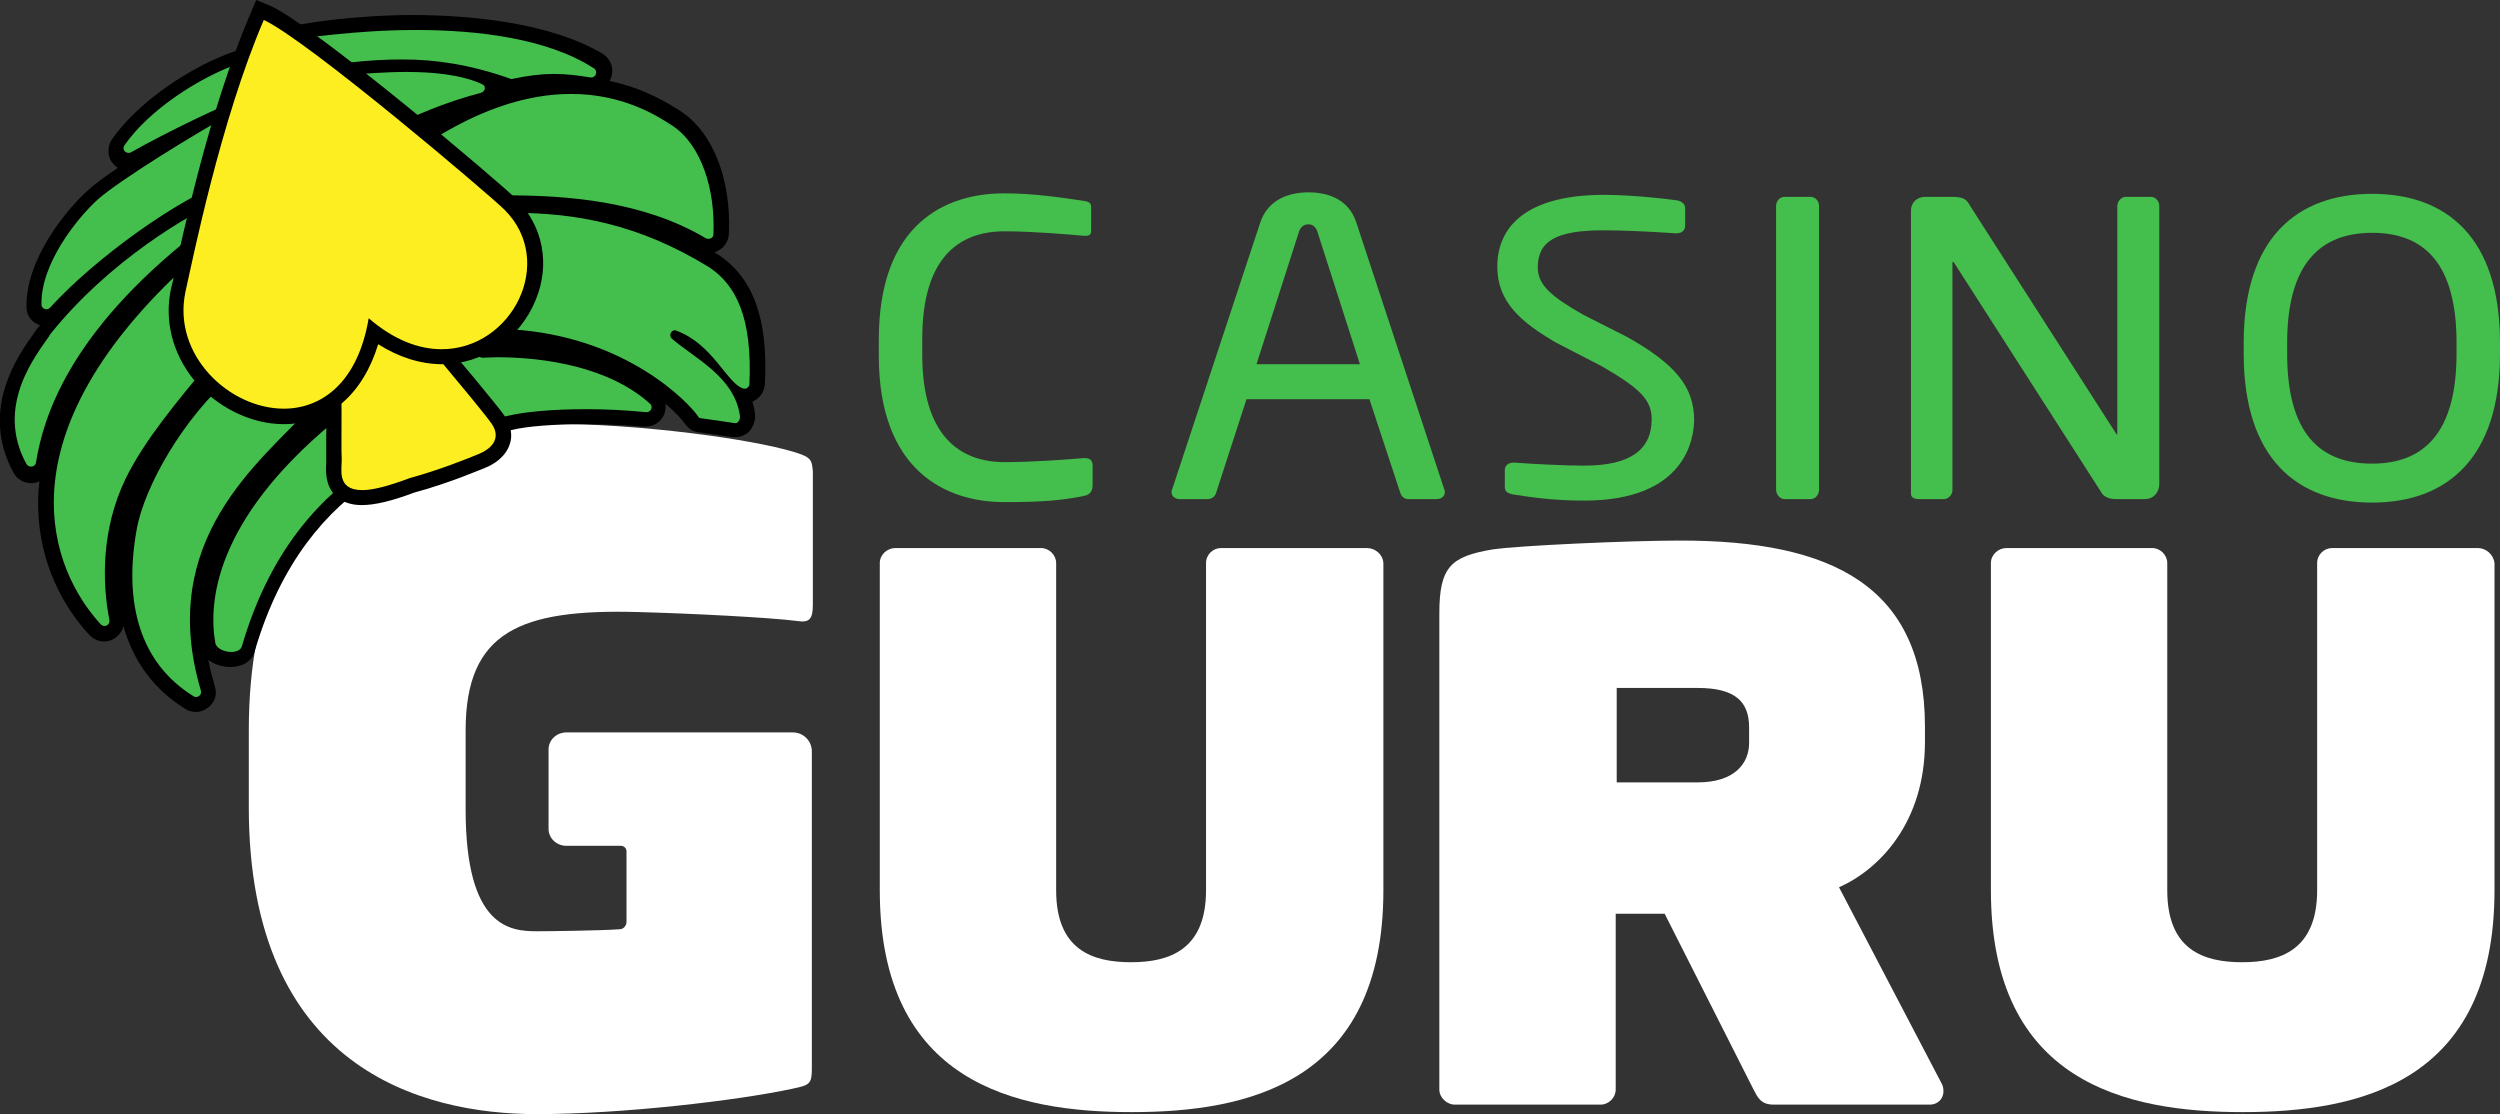 <?xml version="1.0" encoding="utf-8"?>
<!-- Generator: Adobe Illustrator 19.0.0, SVG Export Plug-In . SVG Version: 6.00 Build 0)  -->
<svg version="1.1" id="Layer_1" xmlns="http://www.w3.org/2000/svg" xmlns:xlink="http://www.w3.org/1999/xlink" x="0px" y="0px"
	 viewBox="92.7 285.4 500.4 223" style="enable-background:new 92.7 285.4 500.4 223;" xml:space="preserve">
<rect x="92.7" y="285.4" width="500.4" height="223" fill="#333333" stroke="none"/>
<style type="text/css">
	.st0{fill:#44BE4C;}
	.st1{fill:#FFFFFF;}
	.st2{fill:#FCEE21;}
</style>
<g>
	<path class="st0" d="M309.5,384.7c-4,0.8-7.7,1.2-15.8,1.2c-11.7,0-25.1-6.3-25.1-29.3v-3.2c0-23.3,13.4-29.3,25.1-29.3
		c6,0,11.8,0.9,15.9,1.5c0.9,0.1,1.5,0.4,1.5,1.2v4.8c0,0.6-0.2,1-1.1,1c-0.1,0-0.2,0-0.3,0c-3.4-0.3-10.4-0.9-15.9-0.9
		c-9.3,0-16.5,5.4-16.5,21.5v3.2c0,15.9,7.2,21.5,16.5,21.5c5.4,0,12.2-0.5,15.7-0.8c0.1,0,0.3,0,0.4,0c1,0,1.5,0.5,1.5,1.5v3.9
		C311.4,384,310.6,384.5,309.5,384.7z"/>
	<path class="st0" d="M380.2,385.3h-5.6c-0.9,0-1.4-0.6-1.6-1.2l-6.2-18.8h-24.6l-6.1,18.8c-0.2,0.7-0.9,1.2-1.7,1.2h-5.6
		c-0.9,0-1.6-0.6-1.6-1.3c0-0.2,0-0.4,0.1-0.6l17.6-53.3c1.6-5,6.1-6.2,9.7-6.2c3.5,0,8,1.1,9.6,6.1l17.6,53.4
		c0.1,0.2,0.1,0.4,0.1,0.6C381.8,384.7,381.3,385.3,380.2,385.3z M356.4,331.8c-0.3-0.9-0.9-1.5-1.8-1.5c-1,0-1.6,0.6-1.9,1.5
		l-8.5,26.5h20.7L356.4,331.8z"/>
	<path class="st0" d="M455.1,385.3h-5.2c-0.9,0-1.7-0.9-1.7-1.9v-56.8c0-0.9,0.7-1.8,1.7-1.8h5.2c0.9,0,1.7,0.8,1.7,1.8v56.8
		C456.8,384.4,456.1,385.3,455.1,385.3z"/>
	<path class="st0" d="M522.1,385.3h-5.9c-1.5,0-2.6-0.6-3-1.5l-29.3-45.7c-0.1-0.2-0.2-0.3-0.3-0.3c-0.1,0-0.1,0.1-0.1,0.3v45.4
		c0,0.9-0.8,1.8-1.7,1.8h-4.9c-0.9,0-1.7-0.2-1.7-1.1v-56.7c0-1.5,1.2-2.7,2.8-2.7h5.2c2.7,0,3.1,0.5,3.9,1.9l29.1,45.4l0.2,0.3
		c0.1,0,0.1-0.2,0.1-0.3v-45.5c0-0.9,0.8-1.8,1.7-1.8h5c1,0,1.7,0.9,1.7,1.8v55.9C524.8,384.1,523.6,385.3,522.1,385.3z"/>
	<path class="st0" d="M567.5,386c-14.9,0-25.7-8.7-25.7-29.8V354c0-21.1,10.8-29.8,25.7-29.8s25.6,8.7,25.6,29.8v2.2
		C593.1,377.2,582.4,386,567.5,386z M584.4,354c0-15.9-6.5-22-16.9-22c-10.3,0-17,6.1-17,22v2.2c0,15.9,6.5,22,17,22
		c10.3,0,16.9-6.1,16.9-22V354z"/>
	<g>
		<path class="st1" d="M251.4,375.8c-8-2.4-29.9-5.6-49.5-5.6c-24.1,0-59.4,8.3-59.4,61.4V447c0,52.2,34.6,61.4,57.6,61.4
			c17,0,40.2-2.7,51.3-5.1c3.3-0.7,3.8-0.9,3.8-4v-63.5c0-2.1-1.7-3.8-3.8-3.8h-12.6h-17.1h-15.6c-2,0-3.6,1.5-3.6,3.4v15.9
			c0,1.9,1.6,3.4,3.6,3.4H217c0.6,0,1.1,0.5,1.1,1.1v14.1c0,0.8-0.6,1.5-1.4,1.5c-4.2,0.3-15.1,0.4-16.5,0.4
			c-5.4,0-14.3-0.7-14.3-24.4v-15.8c0-19.9,11.1-24.3,34.3-23.7c11.2,0.3,26.6,1.1,32.1,1.8c2.5,0.4,3.1-0.5,3.1-3.3v-26.6
			C255.2,377.4,255.1,376.9,251.4,375.8z"/>
		<path class="st1" d="M366.3,395.1h-29.2c-1.6,0-3,1.3-3,3v65.5c0,11.8-7.2,14.4-15,14.4s-15-2.5-15-14.4v-65.5c0-1.6-1.4-3-3-3
			h-29.2c-1.6,0-3.1,1.3-3.1,3v65.5c0,38.5,27.1,44.4,50.4,44.4c23.2,0,50.4-5.8,50.4-44.4v-65.5C369.5,396.4,368,395.1,366.3,395.1
			z"/>
		<path class="st1" d="M588.7,395.1h-29.2c-1.6,0-3,1.3-3,3v65.5c0,11.8-7.2,14.4-15,14.4s-15-2.5-15-14.4v-65.5c0-1.6-1.4-3-3-3
			h-29.2c-1.6,0-3.1,1.3-3.1,3v65.5c0,38.5,27.1,44.4,50.4,44.4c23.2,0,50.4-5.8,50.4-44.4v-65.5
			C591.8,396.4,590.3,395.1,588.7,395.1z"/>
		<path class="st1" d="M460.8,463c8.1-3.6,17.2-13,17.2-29.1v-3c0-28.3-18.7-37.3-48.9-37.3c-10.3,0-32.7,1-37.8,1.8
			c-8.1,1.4-10.5,3.4-10.5,12.7v95.4c0,1.6,1.5,3,3.1,3h29.2c1.6,0,3-1.4,3-3v-35.2h9.8l17.8,35.2c0.8,1.5,1.4,3,4,3H479
			c1.4,0,2.7-1,2.7-2.7c0-0.5-0.1-1.1-0.4-1.6L460.8,463z M442.8,434.1c0,4.1-2.9,7.9-10.3,7.9h-16.2v-18.9h16.2
			c7.6,0,10.3,2.8,10.3,7.9V434.1z"/>
	</g>
	<path class="st0" d="M418.3,352.8l-8.7-4.4c-6.3-3.6-9.1-5.9-9.1-9.5c0-5.3,3.8-7.4,13.1-7.4c3.7,0,8.6,0.2,14.5,0.6h0.2
		c1,0,1.7-0.6,1.7-1.5v-3.5c0-0.6-0.3-1.3-1.6-1.6c-2.9-0.4-9.4-1.1-14.7-1.1c-13.7,0-21.3,5.1-21.3,14.4c0,7,4.7,11.1,11.8,15.2
		l9.1,4.7c7.4,4.3,10,6.6,10,10.6c0,6.2-4.4,9.3-13.5,9.3c-3.8,0-9.9-0.3-13.9-0.6h-0.3c-1,0-1.7,0.6-1.7,1.5v3.2
		c0,1,0.3,1.4,1.8,1.7h0.1c3.8,0.6,8.1,1.2,14,1.2c20.4,0,22-12.5,22-16.3C431.7,362.8,428.1,358.3,418.3,352.8z"/>
	<g>
		<path class="st0" d="M131.9,426.6c-0.5,0-0.9-0.1-1.3-0.4c-10.7-6.7-15-18.6-12.2-34.6c1.7-9.8,10.3-23.7,19.5-31.8
			c3.8-3.3,7.2-6,10.3-8.1c-0.4-0.7-0.8-1.6-1.1-2.3c-0.5,0.9-1.2,1.7-1.9,2.4c-3.4,3.2-4.9,3.9-6.1,3.9c-0.1,0-0.2,0-0.3,0l0,0
			c-0.2,0.2-0.9,0.8-2.7,3.1l-0.3,0.3c-6.7,8-13,15.6-16.6,23.1c-5.2,10.8-4.2,21.7-3.1,27.3c0.1,0.7,0,1.5-0.5,2
			c-0.5,0.6-1.2,0.9-1.9,0.9c-0.7,0-1.3-0.3-1.8-0.8c-13.4-14.6-16.8-41,14.3-71.2l0.2-0.1c4.5-3.7,10.5-8,13.9-10.3
			c-0.1-0.3-0.1-0.7-0.1-1c-1.9,1.3-4.3,2.9-7.3,5c-18.2,14.3-28.7,29.4-31.2,44.7c-0.2,1.2-1.2,2.1-2.4,2.1c-0.9,0-1.7-0.5-2.2-1.3
			c-6.4-11.6,0.9-21.9,4-26.3c0.2-0.3,0.5-0.7,0.6-0.9l0.1-0.1c11.8-14.9,28.9-25,34.9-27.3c1.1-0.4,2.2-0.8,3.2-1
			c0-0.2,0-0.4,0-0.6c-9.9,3.4-26.5,15.2-35.7,25.3c-0.5,0.5-1.1,0.8-1.8,0.8c-1.3,0-2.4-1-2.5-2.4c-0.3-9,7.6-18.5,11.8-22.3
			c2.6-2.3,9.8-7.1,17.4-11.7c-3.2,1.6-6.5,3.3-9.1,4.8c-0.4,0.2-0.8,0.3-1.2,0.3c-0.9,0-1.8-0.5-2.2-1.3c-0.4-0.8-0.4-1.8,0.2-2.5
			c5.3-7.6,15.9-14.3,23.7-17c0.7-0.2,1.5-0.4,2.3-0.4c1.5,0,3.2,0.4,4.9,1.3l1.6-0.2c-0.1-0.1-0.1-0.1-0.2-0.2
			c-0.7-0.9-1-2.1-0.8-3.2c0.2-0.9,0.8-1.7,1.7-1.9c3.8-1.1,14.4-2.7,26.3-2.7c11.1,0,26.4,1.4,36.6,8c0.9,0.6,1.3,1.7,1,2.8
			s-1.3,1.8-2.4,1.8c-0.1,0-0.3,0-0.4,0c-2.1-0.4-4.4-0.7-7-0.7c-2.5,0-5.1,0.3-8.1,1c-0.2,0-0.4,0.1-0.5,0.1c-0.3,0-0.6,0-0.8-0.1
			c-1.2-0.4-2.4-0.8-3.5-1.1c0.5,0.5,0.7,1.1,0.7,1.8c-0.1,1-0.8,1.9-1.9,2.2c-6.3,1.6-13.5,4.5-17.8,7l2.6,2.6
			c11.5-8.2,22.5-12.3,32.9-12.3c11,0,18,4.6,21,6.6c5.9,3.8,9.4,12.9,9,23.2c-0.1,1.3-1.1,2.4-2.5,2.4c-0.4,0-0.9-0.1-1.3-0.4
			c-12.5-7.4-27.5-8.4-39.2-8.4c-2.6,0-5.2,0.1-7.4,0.1h-1c0.2,0.2,0.4,0.5,0.5,0.9l0,0c3.4-0.2,6.5-0.4,9.3-0.4
			c15.1,0,27.4,3.4,39.8,11c6.7,4.3,9.5,12.2,8.9,24.8c-0.1,1.3-1.2,2.4-2.4,2.4l0,0c-0.2,0-0.4,0-0.6-0.1l0,0
			c0.5,1.1,0.9,2.4,1.1,3.7c0.1,0.9-0.1,1.7-0.7,2.4c-0.5,0.5-1.1,0.8-1.8,0.8c-0.1,0-0.2,0-0.4,0c-3-0.5-4.1-0.6-6.9-1
			c-0.9-0.1-1.4-0.8-1.6-1.1c-2.2-3.2-14.9-15.5-36.5-16.8h-0.1l-3.6,2.7c0.4,0,0.8,0,1.2,0c7.8,0,22.4,1.3,31.7,9.7
			c0.7,0.7,1,1.7,0.6,2.7s-1.3,1.6-2.4,1.6c-0.1,0-0.2,0-0.2,0c-3.8-0.4-7.9-0.6-11.9-0.6c-6.2,0-11.9,0.5-15.2,1.2
			c-0.7,0.2-1.6,0.4-2.7,0.6c-11.6,2.3-38.9,7.8-49.6,44.6c-0.4,1.3-1.7,2.1-3.5,2.1c-2.1,0-4.3-1-4.6-3
			c-1.4-8.3-0.3-25.2,23.7-45.3l-1.1-2l-0.9,1c-1.2,1.3-2.6,2.6-4,4.1c-10.6,10.7-25.2,25.3-17.6,51.1c0.2,0.8,0.1,1.5-0.4,2.2
			C133.4,426.2,132.7,426.6,131.9,426.6z"/>
		<path d="M175.9,291.4c12.5,0,26.5,1.7,35.7,7.7c0.8,0.5,0.4,1.8-0.5,1.8c-0.1,0-0.1,0-0.2,0c-2.5-0.4-4.8-0.7-7.3-0.7
			s-5.1,0.3-8.4,1c-0.1,0-0.1,0-0.2,0c-0.1,0-0.2,0-0.3-0.1c-8-2.8-14.8-3.8-21.5-3.8c-3.4,0-6.8,0.2-10.4,0.6
			c-0.7,0.1-1.1,0.8-0.8,1.4l0.2,0.4c0.2,0.3,0.5,0.6,0.9,0.6l0,0c2.4-0.1,6.5-0.5,10.9-0.5c5.2,0,10.9,0.5,15.1,2.4
			c1,0.4,0.8,1.5-0.2,1.8c-6.6,1.7-14.3,4.8-18.8,7.5c-0.5,0.3-0.6,1-0.3,1.4l3.4,3.4c0.2,0.2,0.5,0.4,0.8,0.4
			c0.2,0,0.4-0.1,0.6-0.2c13.1-9.4,23.9-12.3,32.4-12.3c10.4,0,17.3,4.4,20.2,6.3c5.9,3.8,8.7,12.9,8.3,21.8c0,0.6-0.5,0.9-1,0.9
			c-0.2,0-0.3,0-0.5-0.1c-12.6-7.5-27.8-8.6-40-8.6c-3.6,0-6.9,0.1-9.9,0.1c-0.9,0-1.3,1.1-0.6,1.7l0.9,0.7c0.1,0.1,0.2,0.3,0.3,0.4
			l0.1,0.4c0.1,0.4,0.5,0.6,0.9,0.6c0,0,0,0,0.1,0c3.2-0.2,6.4-0.4,9.6-0.4c12.7,0,25.2,2.3,39.1,10.8c5.6,3.6,8.8,10.3,8.2,23.5
			c0,0.5-0.5,0.9-0.9,0.9c-0.1,0-0.1,0-0.2,0c-3.3-0.8-6.1-8.9-13.5-11.6c-0.1,0-0.2-0.1-0.3-0.1c-0.8,0-1.3,1.1-0.6,1.7
			c4.5,3.9,12.5,7.6,13.6,15.4c0.1,0.7-0.3,1.5-0.9,1.5h-0.1c-3.1-0.5-4.2-0.6-6.9-1c-0.2,0-0.4-0.2-0.5-0.4
			c-1.7-2.5-14.3-16.1-37.7-17.4c-0.2,0-0.4-0.1-0.5-0.1l-5.5,4.1c-0.8,0.6-0.4,1.7,0.6,1.7l0,0c0.9,0,1.8-0.1,2.8-0.1
			c9.8,0,22.6,2,30.7,9.3c0.7,0.6,0.2,1.7-0.7,1.7H222c-4-0.4-8.1-0.6-12-0.6c-6.4,0-12.2,0.5-15.5,1.3c-8.6,2.1-41.4,5.1-53.4,46.2
			c-0.2,0.7-1.1,1.1-2.1,1.1c-1.4,0-3-0.7-3.2-1.8c-1.4-7.9-0.3-24.3,23.5-44.1c0.4-0.3,0.5-0.8,0.2-1.2c-0.5-0.9-1-1.9-1.7-3.1
			c-0.2-0.3-0.5-0.5-0.9-0.5c-0.3,0-0.5,0.1-0.7,0.3c-0.5,0.5-0.9,1-1.4,1.5c-10.2,11-30.8,26.5-21.9,56.6c0.2,0.7-0.3,1.3-0.9,1.3
			c-0.2,0-0.3,0-0.5-0.1c-10.9-6.7-14-18.8-11.5-33.1c1.5-9,9.6-22.8,19-30.9c4.1-3.6,7.6-6.3,10.5-8.3c0.4-0.3,0.5-0.8,0.3-1.2
			c-0.6-1.1-1.2-2.4-1.8-3.7c-0.2-0.4-0.5-0.6-0.9-0.6c-0.3,0-0.7,0.2-0.8,0.5c-0.5,1.1-1.2,2.1-2.1,2.9c-3.3,3.2-4.4,3.5-5.1,3.5
			c-0.2,0-0.3,0-0.4,0c-0.6,0-1.2,0.3-3.8,3.7c-6.8,8.2-13.3,15.9-17.1,23.7c-4.8,10-4.7,20.6-3.2,28.2c0.1,0.7-0.4,1.2-1,1.2
			c-0.2,0-0.5-0.1-0.7-0.3c-10.5-11.4-19.2-36.6,14.2-69.1c0,0,0,0,0.1-0.1c4.5-3.8,10.5-8,14-10.5c0.3-0.2,0.5-0.6,0.4-1
			c-0.2-1.2-0.4-2.5-0.4-3.8c-1.6,1.1-4.5,3.1-9.5,6.4c0,0,0,0-0.1,0c-25.3,19.9-30.3,36.9-31.7,45.7c-0.1,0.5-0.5,0.8-1,0.8
			c-0.3,0-0.7-0.2-0.9-0.5c-6.4-11.7,2-21.9,4.6-25.7c0,0,0,0,0-0.1c11.9-15,28.7-24.7,34.2-26.8c1.4-0.5,2.5-0.8,3.4-1
			c0.5-0.1,0.8-0.5,0.8-1c0-0.7,0-1.3,0-1.7c0-0.6-0.5-1-1-1c-0.1,0-0.3,0-0.4,0.1c-0.2,0.1-0.3,0.1-0.5,0.2
			c-10.4,3.5-27.4,15.8-36.4,25.7c-0.2,0.2-0.5,0.3-0.7,0.3c-0.5,0-1-0.4-1-0.9c-0.2-8.3,7.3-17.5,11.3-21.1
			c3.9-3.5,19.3-13.2,29.4-18.6c0.3-0.1,0.4-0.4,0.5-0.7c0.1-0.5,0.2-0.9,0.3-1.4c-0.5,0.2-0.9,0.4-1.3,0.5
			c-2.9,0.9-15.1,6.7-22.3,10.8c-0.2,0.1-0.3,0.1-0.5,0.1c-0.7,0-1.3-0.8-0.8-1.5c4.9-7.1,15.1-13.7,23-16.4
			c0.6-0.2,1.2-0.3,1.8-0.3c1.6,0,3.1,0.6,4.4,1.2c0.1,0.1,0.3,0.1,0.4,0.1h0.1l7.3-1l0.1-0.2c-5.3-0.3-5.5-2.7-5.3-3.8
			c0.1-0.4,0.3-0.6,0.7-0.7C153.4,293.1,163.9,291.4,175.9,291.4 M175.9,288.4v3V288.4c-12,0-22.9,1.6-26.7,2.7
			c-1.5,0.4-2.5,1.6-2.8,3.1c-0.1,0.6-0.1,1.3,0,1.9c-1.4-0.5-2.7-0.8-4-0.8c-1,0-1.9,0.1-2.8,0.4l0,0l0,0c-8,2.7-19,9.7-24.5,17.6
			c-0.8,1.2-0.9,2.8-0.3,4.1c0.4,0.7,0.9,1.2,1.5,1.6c-2.7,1.8-4.8,3.4-6,4.5c-4.4,3.9-12.5,13.9-12.3,23.4c0,1.7,1.1,3.1,2.7,3.6
			c-0.1,0.2-0.3,0.3-0.4,0.5c-0.1,0.1-0.1,0.2-0.2,0.2c-0.2,0.3-0.4,0.6-0.6,0.9c-3.3,4.6-10.9,15.4-4.1,27.9c0.7,1.3,2,2.1,3.5,2.1
			c0.6,0,1.2-0.1,1.7-0.4c-0.1,0.7-0.1,1.3-0.2,2c-0.8,14.6,6,24.3,10.2,28.8c0.8,0.8,1.8,1.3,2.9,1.3c1.2,0,2.3-0.5,3.1-1.5
			c0.4-0.5,0.7-1,0.8-1.6c2,7.1,6.1,12.7,12.4,16.6c0.6,0.4,1.3,0.6,2.1,0.6c1.2,0,2.4-0.6,3.2-1.6s1-2.3,0.6-3.5
			c-0.5-1.8-1-3.6-1.3-5.3c1.2,0.9,2.8,1.4,4.4,1.4c2.5,0,4.4-1.2,4.9-3.2c10.5-35.9,37.1-41.3,48.5-43.6c1.1-0.2,2-0.4,2.8-0.6
			c3.1-0.8,8.7-1.2,14.8-1.2c3.9,0,8,0.2,11.7,0.5c0.1,0,0.3,0,0.4,0c1.7,0,3.2-1,3.8-2.6c0.2-0.6,0.3-1.3,0.2-2
			c2,1.7,3.3,3.2,3.9,4c0.7,1,1.6,1.6,2.6,1.7c2.8,0.4,3.8,0.5,6.9,1c0.2,0,0.4,0,0.6,0c1.1,0,2.2-0.5,2.9-1.3c0.8-1,1.2-2.3,1-3.6
			c-0.1-0.8-0.3-1.5-0.5-2.2c1.4-0.6,2.4-1.9,2.5-3.5c0.7-13.2-2.4-21.5-9.6-26.1l0,0l0,0c-0.2-0.1-0.3-0.2-0.5-0.3
			c1.6-0.5,2.8-1.9,2.9-3.7c0.5-10.9-3.2-20.3-9.6-24.5c-2.2-1.4-7.1-4.6-14.3-6.1c0.2-0.3,0.3-0.6,0.4-0.9c0.5-1.7-0.2-3.5-1.7-4.5
			C202.8,289.9,187.1,288.5,175.9,288.4L175.9,288.4z M174,312.8c0.8-0.4,1.6-0.8,2.4-1.2c-0.7,0.5-1.4,1-2.2,1.5L174,312.8
			L174,312.8z"/>
	</g>
	<g>
		<path class="st2" d="M165.2,384.9c-1.9,0-3.4-0.5-4.4-1.5c-1.5-1.5-1.4-3.7-1.3-5.3c0-0.4,0-0.7,0-1c-0.1-0.9-0.1-2.3,0-4.5
			c0-4.8,0-12.8-0.5-25.1v-0.9l0.7-0.5c0.6-0.4,5.7-3.8,8.9-3.8c1.3,0,2.1,0.6,2.5,1.1c0.5,0.6,2.6,3.1,5.2,6.2
			c6.2,7.3,14.6,17.4,16.2,19.6c1.3,1.8,1.2,3.3,1,4.3c-0.6,2.2-2.8,3.4-4,3.9c-0.3,0.1-7.2,3.1-14.1,4.9
			C170.9,384.1,167.6,384.9,165.2,384.9L165.2,384.9z"/>
		<path d="M168.5,343.9c0.6,0,1,0.1,1.3,0.5c1.7,2.1,19.1,22.6,21.3,25.8c2.2,3.2-0.5,5.2-2.4,6c-1.9,0.8-8.1,3.3-14,4.9
			c-4.5,1.7-7.5,2.4-9.5,2.4c-5.3,0-4-4.4-4.1-6.4c-0.2-2.8,0.3-11.7-0.6-29.6C160.5,347.4,165.7,343.9,168.5,343.9 M168.5,340.9
			c-3.4,0-8.3,3.1-9.7,4l-1.4,0.9l0.1,1.7c0.6,12.3,0.6,20.3,0.5,25.1c0,2.2,0,3.6,0,4.6c0,0.2,0,0.5,0,0.9
			c-0.1,1.6-0.2,4.3,1.7,6.4c1.3,1.3,3.1,2,5.4,2c2.6,0,6-0.8,10.5-2.5c7.1-1.9,14-4.9,14.3-5c1.5-0.6,4.1-2.1,4.9-4.9
			c0.4-1.3,0.4-3.3-1.2-5.6c-1.5-2.1-8.5-10.5-16.3-19.7c-2.6-3.1-4.7-5.6-5.2-6.2C171.6,341.9,170.5,340.9,168.5,340.9L168.5,340.9
			z"/>
	</g>
	<g>
		<path class="st2" d="M149.5,368.7c-6.2,0-12.7-3.2-16.9-8.4c-4-4.9-5.5-10.8-4.2-16.7l0.3-1.2c1.8-8.5,7.2-34.5,15.5-53.6l0.6-1.4
			l1.4,0.6c8.8,4.1,45.5,35.1,48.7,38.3c5,5,6.4,12,3.6,18.7c-3,7.2-9.7,11.8-17.3,11.8l0,0c-4.6,0-9.2-1.7-13.7-5
			C165,362.5,158.4,368.7,149.5,368.7z"/>
		<path d="M145.5,289.4c8.7,4,45.3,35.1,48.2,38c10.4,10.4,1.5,27.9-12.6,27.9c-4.5,0-9.5-1.8-14.6-6.2c-2.2,13-9.5,18.1-17,18.1
			c-10.9,0-22.3-10.7-19.7-23.3C131.3,337.2,136.9,309.4,145.5,289.4 M144,285.4l-1.2,2.8c-8.3,19.3-13.8,45.3-15.6,53.9l-0.3,1.2
			c-1.3,6.3,0.3,12.7,4.5,18c4.5,5.5,11.4,9,18.1,9c9,0,15.8-5.9,18.9-16c4.1,2.6,8.5,4,12.8,4c8.1,0,15.5-5,18.7-12.8
			c3-7.2,1.5-14.9-3.9-20.3c-3.3-3.3-39.9-34.3-49.1-38.6L144,285.4L144,285.4z"/>
	</g>
</g>
</svg>
